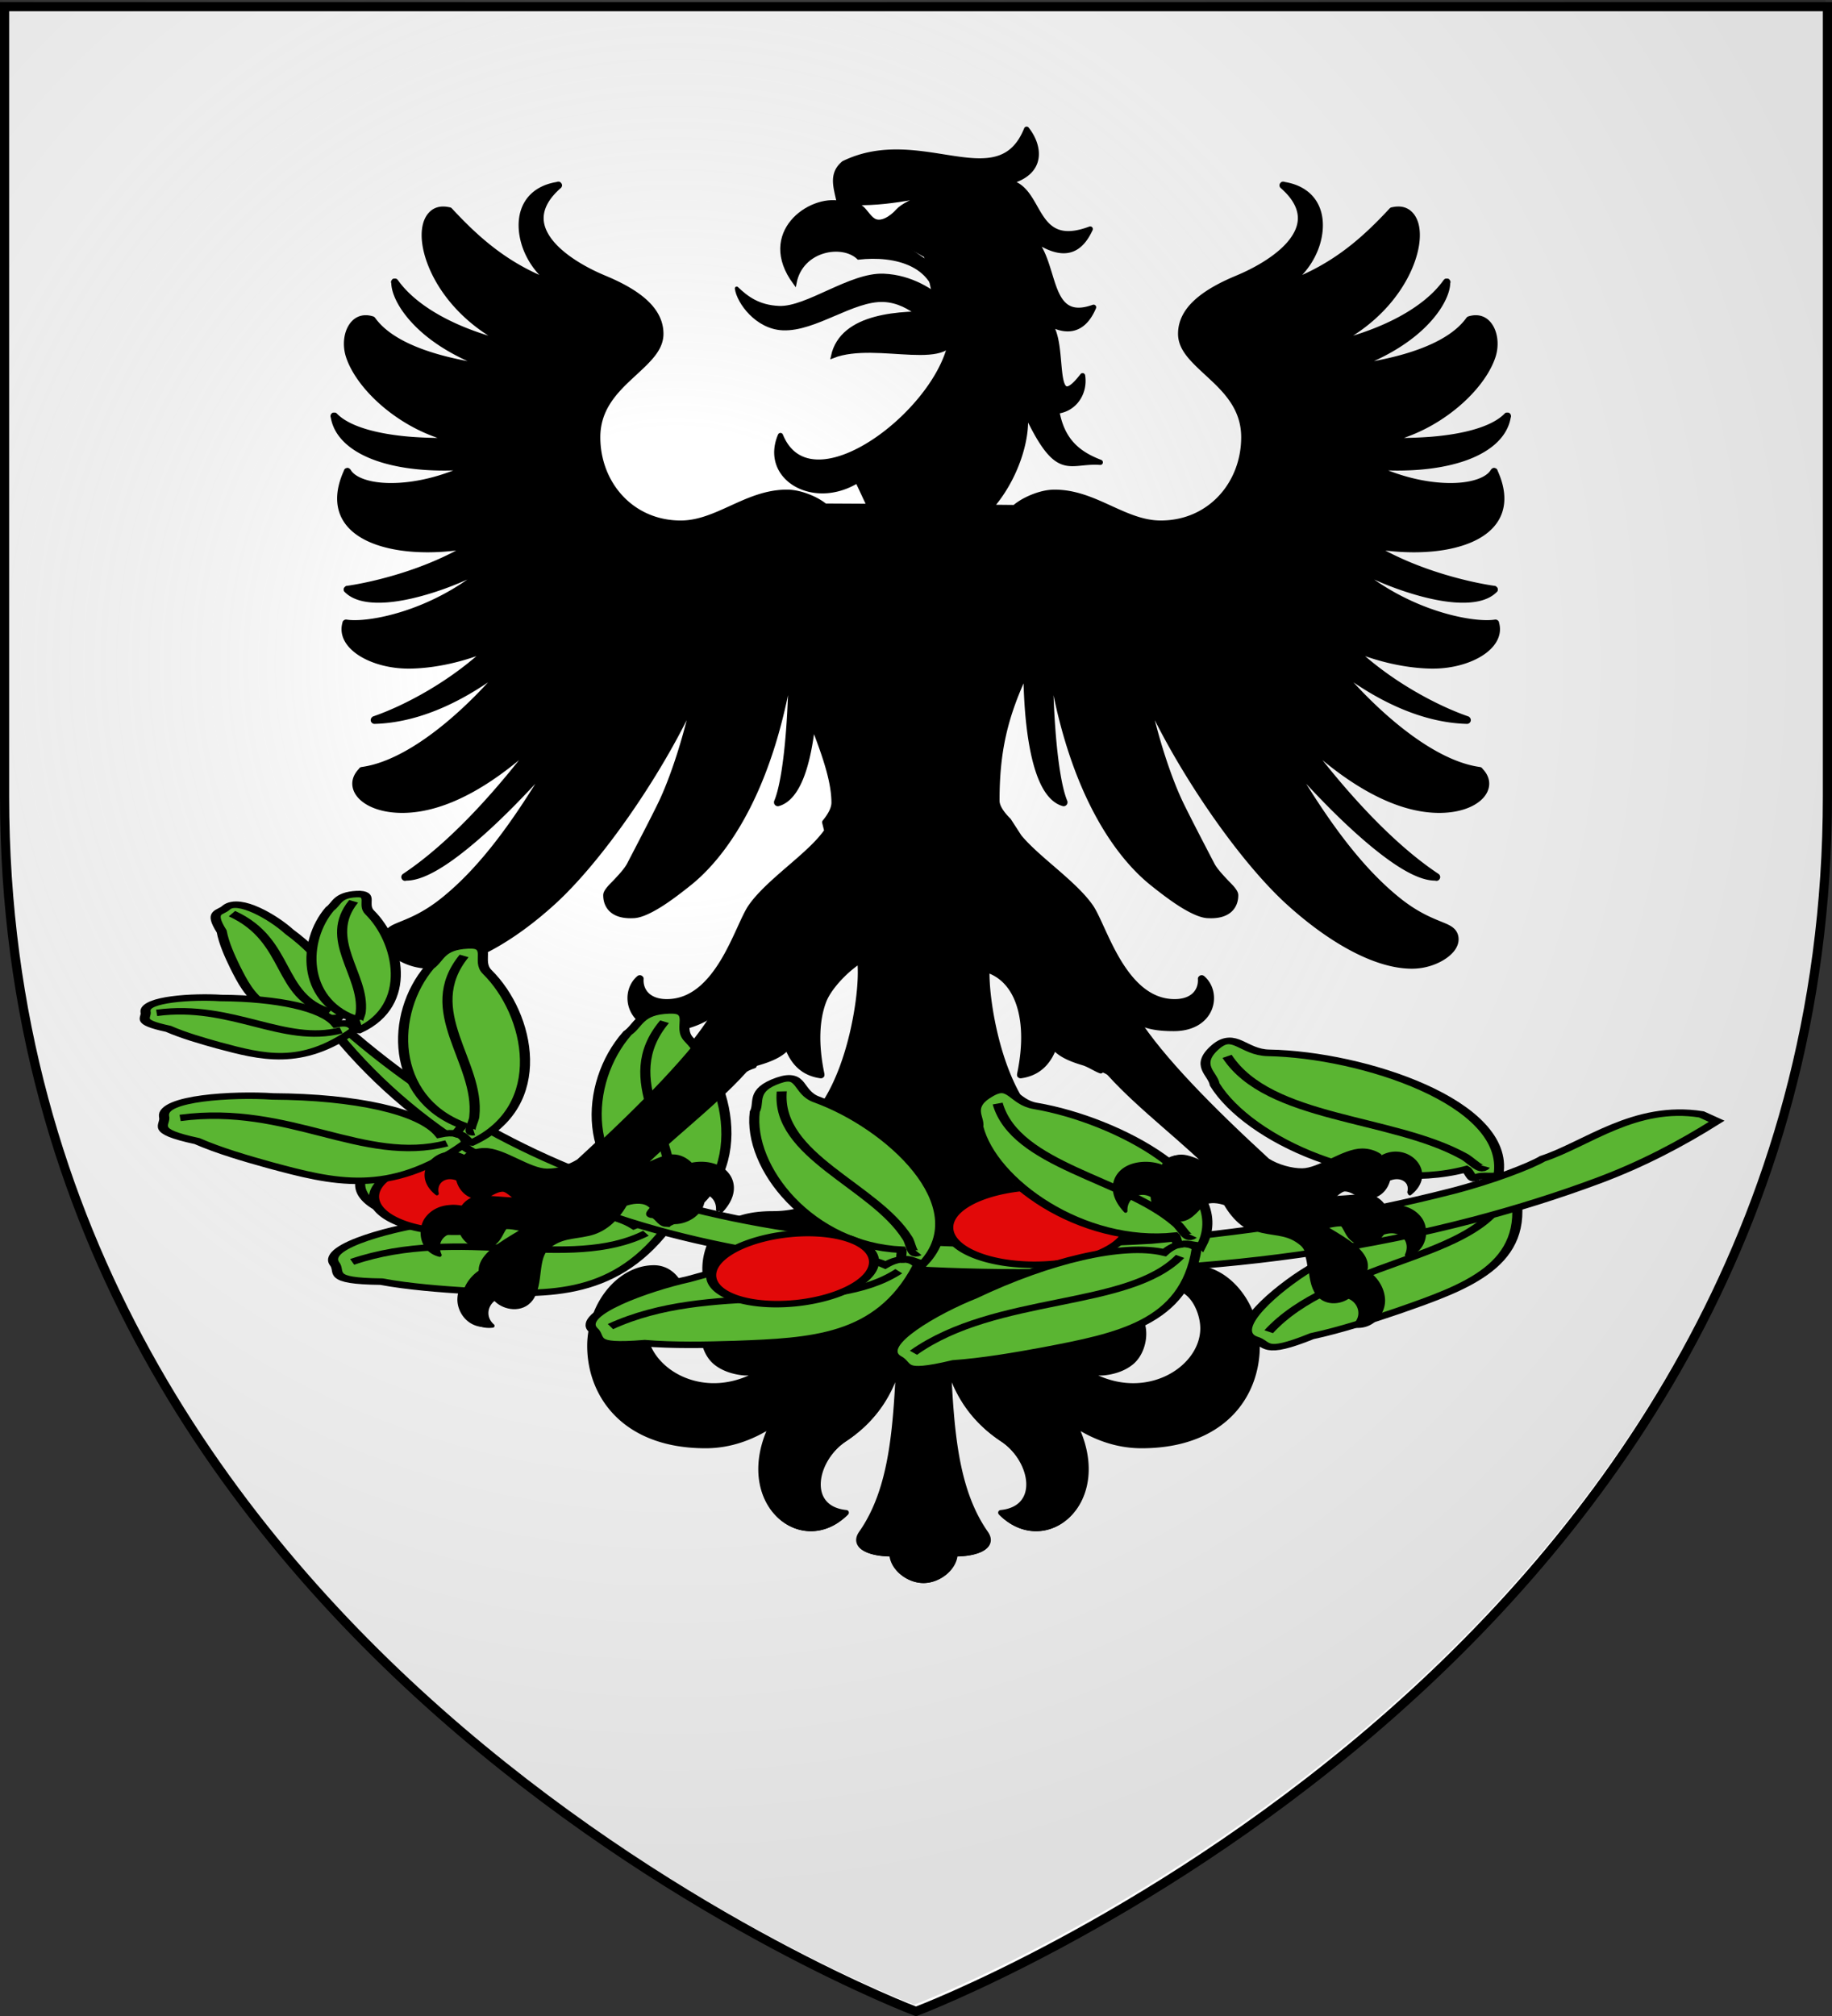 <svg xmlns="http://www.w3.org/2000/svg" xmlns:xlink="http://www.w3.org/1999/xlink" width="600" height="660" version="1.0"><rect width="100%" height="100%" fill="#333333" stroke="none"/><desc>Flag of Canton of Valais (Wallis)</desc><defs><radialGradient xlink:href="#b" id="c" cx="221.445" cy="226.331" r="300" fx="221.445" fy="226.331" gradientTransform="matrix(1.353 0 0 1.349 -78.236 -87.928)" gradientUnits="userSpaceOnUse"/><linearGradient id="b"><stop offset="0" style="stop-color:white;stop-opacity:.314"/><stop offset=".19" style="stop-color:white;stop-opacity:.251"/><stop offset=".6" style="stop-color:#6b6b6b;stop-opacity:.125"/><stop offset="1" style="stop-color:black;stop-opacity:.125"/></linearGradient></defs><g style="display:inline"><path d="M300 658.5s298.5-112.32 298.5-397.772V2.176H1.5v258.552C1.5 546.18 300 658.5 300 658.5" style="fill:#fff;fill-opacity:1;fill-rule:evenodd;stroke:none;stroke-width:1px;stroke-linecap:butt;stroke-linejoin:miter;stroke-opacity:1"/></g><g style="display:inline"><g style="opacity:1"><g style="opacity:1;display:inline"><path d="M0 0h600v660H0z" style="opacity:1;fill:none;fill-opacity:1;fill-rule:nonzero;stroke:none;stroke-width:7.56;stroke-linecap:round;stroke-linejoin:round;stroke-miterlimit:4;stroke-dasharray:none;stroke-opacity:1;display:inline"/></g></g></g><g style="display:inline"><path d="M299.393 656.32s298.5-112.32 298.5-397.772V-.004h-597v258.552c0 285.451 298.5 397.771 298.5 397.771" style="opacity:1;fill:url(#c);fill-opacity:1;fill-rule:evenodd;stroke:none;stroke-width:1px;stroke-linecap:butt;stroke-linejoin:miter;stroke-opacity:1"/><g style="fill:#000;display:inline"><g style="fill:#000"><g style="fill:#000"><path d="M89.875 8.813C86.21 17.932 76.033 8.393 66 13.28c-2.095 1.739-.504 4.02-.469 6.219 3.507 2.092 7.726 3.72 11.25 5.781L78.75 34.5l1.281-.75C81.8 43.03 62.043 59.48 57.72 48.813c-2.334 5.479 4.319 9.415 10.062 5.843l1.594 3.407-5.844-.032a8 8 0 0 0-1.656-1c-.967-.437-2.146-.812-3.312-.812-2.676 0-4.951 1.027-7.157 2.031-2.205 1.004-4.337 2-6.718 2-6.416 0-10.844-5.127-10.844-11.219 0-3.543 2.038-5.79 4.093-7.718 1.028-.965 2.06-1.865 2.844-2.782.785-.917 1.313-1.877 1.313-3 0-1.716-.866-3.13-2.219-4.312s-3.183-2.149-5.156-2.969c-2.72-1.13-5.694-2.885-7.219-4.969-.763-1.042-1.174-2.141-1.031-3.312.142-1.171.836-2.429 2.312-3.719a.2.2 0 0 0 .032-.031.15.15 0 0 0 .03-.063v-.031a.15.15 0 0 0-.03-.062.2.2 0 0 0-.032-.032.2.2 0 0 0-.031-.031h-.093c-.027.004-.037.027-.063.031-1.934.303-3.26 1.203-4 2.438-.75 1.25-.895 2.794-.594 4.375.437 2.297 1.873 4.617 4 6.093-6.064-2.245-9.93-5.755-13.469-9.562a.15.15 0 0 0-.062-.031h-.031c-.803-.187-1.472-.101-2 .25-.529.35-.904.95-1.094 1.687-.381 1.475-.08 3.577.937 5.844 1.522 3.394 4.677 7.172 9.844 9.688-6.33-1.483-11.977-4.327-14.656-8.094a.2.2 0 0 0-.032-.032.2.2 0 0 0-.03-.03H7.25a.15.15 0 0 0-.031.062.2.2 0 0 0-.032.031v.031c0 .023.032.07.032.094.003 1.239.933 3.461 3.437 5.813 1.985 1.864 4.97 3.773 9.219 5.25-2.396-.336-4.731-.778-6.844-1.376-3.804-1.076-6.924-2.66-8.531-4.906a.2.2 0 0 0-.031-.031h-.032v-.031c-.686-.226-1.282-.19-1.78.031-.5.222-.89.65-1.157 1.156-.534 1.013-.621 2.406-.219 3.657.857 2.661 3.522 5.86 7.282 8.218a21.7 21.7 0 0 0 6.687 2.782 53 53 0 0 1-5.906-.126c-4.103-.333-8.02-1.27-9.813-3.124a.2.2 0 0 0-.031-.032h-.156a.2.2 0 0 0-.031.032.15.15 0 0 0-.032.062v.063c.005.032.026.06.031.093.42 2.51 2.73 4.505 6.5 5.625 2.878.856 6.606 1.218 11.032.907-2.546 1.208-5.156 1.946-7.5 2.25-1.991.257-3.776.215-5.188-.094-1.411-.31-2.437-.872-2.875-1.625a.2.2 0 0 0-.031-.032.2.2 0 0 0-.031-.03.15.15 0 0 0-.063-.032.15.15 0 0 0-.062.031h-.032a.2.2 0 0 0-.03.032v.03c-1.264 2.738-1.108 4.938.03 6.563s3.224 2.665 5.782 3.219c3.012.652 6.693.608 10.281-.031-5.993 3.632-13.17 5.163-16 5.562h-.031a.2.2 0 0 0-.032.031.2.2 0 0 0-.03.032.2.2 0 0 0-.032.031v.094a.2.2 0 0 0 .031.031.2.2 0 0 0 .032.031C2.099 70.061 3.867 70.4 6 70.281s4.615-.717 7.094-1.562c2.3-.785 4.589-1.808 6.562-2.906-2.7 2.39-5.653 4.102-8.437 5.28C6.799 72.966 2.784 73.477 1 73.188H.938a.15.15 0 0 0-.063.032.2.2 0 0 0-.031.031v.031c-.236.782-.13 1.532.25 2.219.379.687 1.024 1.303 1.844 1.813 1.638 1.018 4.013 1.648 6.53 1.593 3.167-.069 6.772-.863 10.095-2.25-4.7 4.503-10.855 7.758-14.938 9.156a.2.2 0 0 0-.031.032.2.2 0 0 0-.032.031v.031a.2.2 0 0 0-.03.031V86a.15.15 0 0 0 .03.063.2.2 0 0 0 .032.03h.031a.2.2 0 0 0 .031.032h.062c6.284-.175 12.35-3.464 17.095-7.187-1.162 1.371-2.389 2.753-3.688 4.062-4.764 4.798-10.291 8.794-15.094 9.438a.15.15 0 0 0-.062.03v.032c-.564.551-.848 1.168-.844 1.781s.278 1.205.781 1.719c1.007 1.028 2.903 1.75 5.406 1.75 6.016 0 12.357-4.135 17.72-9.187-4.854 6.484-11.145 13.6-17.438 17.78a.2.2 0 0 0-.031.032.15.15 0 0 0-.032.063v.062a.2.2 0 0 0 .031.031v.031a.2.2 0 0 0 .032.032.15.15 0 0 0 .062.031h.031c.028.001.066-.032.094-.031 1.576.028 3.616-.965 5.969-2.656 2.395-1.722 5.101-4.144 7.844-6.907a136 136 0 0 0 5.25-5.625c-4.606 7.785-9.067 13.972-14.219 18.094-2.275 1.82-4.117 2.567-5.406 3.094-.645.263-1.134.455-1.5.75a1.54 1.54 0 0 0-.594 1.25c0 .909.721 1.757 1.781 2.406s2.475 1.094 3.969 1.094c4.893 0 10.869-3.548 16.063-8.25 4.09-3.703 8.79-9.793 12.718-16.063C42.965 90.097 45.01 86.364 46.5 83c-1.087 5.318-2.91 10.752-4.437 13.906-1.025 2.117-3.144 6.166-4.063 7.938-.359.691-1.105 1.502-1.781 2.219-.339.358-.67.671-.907.968-.236.297-.406.554-.406.813 0 .697.22 1.4.782 1.906.561.506 1.448.81 2.75.75.75 0 1.74-.386 2.968-1.094 1.228-.707 2.674-1.762 4.375-3.125 5.135-4.11 10.916-13.016 13.344-28.844-.001 2.794-.113 6.01-.344 9-.302 3.924-.827 7.482-1.562 9.22v.093a.15.15 0 0 0 .031.063.2.2 0 0 0 .031.03h.032a.2.2 0 0 0 .03.032h.063c1.268-.348 2.212-1.568 2.907-3.219s1.158-3.77 1.468-6.031c.059-.425.078-.85.125-1.281 1.472 3.812 2.813 7.443 2.813 10.406 0 .772-.462 1.637-1.219 2.563l.281 1.124c-.168.263-.37.508-.593.782-.758.925-1.797 1.9-2.938 2.906-2.281 2.01-4.953 4.131-6.406 6.219-.457.656-.94 1.744-1.532 3.031s-1.277 2.764-2.124 4.156c-1.696 2.785-3.986 5.219-7.313 5.219-1.126 0-1.993-.314-2.562-.844-.57-.53-.862-1.278-.813-2.125v-.062a.2.2 0 0 0-.031-.031.2.2 0 0 0-.032-.032.15.15 0 0 0-.062-.031h-.063a.2.2 0 0 0-.03.031h-.032c-1.124.954-1.474 2.591-.906 4 .567 1.41 2.076 2.594 4.656 2.594 2.09 0 3.895-.683 5.438-1.594l4.312 6.688c.59-.196 1.315-.402 2.063-.625 1.42-.424 2.91-.975 3.812-2.031.17.437.36.86.594 1.25.756 1.262 1.914 2.212 3.75 2.468h.062a.15.15 0 0 0 .063-.031.2.2 0 0 0 .031-.031v-.125c-.842-4.005-.646-7.223.25-9.563.687-1.793 2.902-4.104 4.719-5.25.142 1.314.075 3.174-.219 5.344-.372 2.748-1.077 5.901-2.156 8.75s-2.513 5.397-4.281 6.969c-1.77 1.572-3.874 2.168-6.344 1.156H55a.2.2 0 0 0-.031.031h-.032v.031a.2.2 0 0 0-.03.032v.093c.778 3.185 3.624 4.813 6.5 4.813 2.39 0 4.35-1.014 5.874-2.625.05-.053.107-.102.156-.156-.344 1.51-1.025 3.33-2.28 4.906-1.636 2.054-4.25 3.688-8.438 3.688-2.95 0-5.795.615-7.469 2.75-.712.907-1.266 2.333-1.375 3.875-.11 1.541.236 3.23 1.375 4.562a.15.15 0 0 0 .063.031h.093a.15.15 0 0 0 .063-.031.15.15 0 0 0 .031-.062v-.032c.076-1.28.598-2.365 1.656-3.125s2.675-1.187 5-1.187c4.023 0 7.681-1.494 10.313-4.094-.965 2.35-2.52 4.886-4.375 7.031-1.994 2.306-4.528 3.984-6.782 4.656-1.126.337-2.179.392-3.062.188s-1.591-.674-2.062-1.5a.2.2 0 0 0-.032-.031.2.2 0 0 0-.031-.031h-.063c-.76-.092-1.352.143-1.75.593s-.61 1.085-.656 1.781c-.09 1.394.446 3.033 1.532 3.97.921.794 2.241 1.256 3.562 1.405 1.039.118 1.985-.117 2.875-.375-7.634 5.02-15.687.117-15.687-5.406 0-1.257.462-2.793 1.28-3.875.82-1.082 1.952-1.717 3.376-1.281a.2.2 0 0 0 .031.031h.031a.2.2 0 0 0 .032-.031h.03a.2.2 0 0 0 .032-.031.2.2 0 0 0 .031-.031v-.125c-.017-.042-.075-.054-.093-.094-.619-1.364-1.8-2.469-3.5-2.469-2.315 0-4.429 1.263-5.938 3.156-1.51 1.894-2.437 4.441-2.437 7.031 0 3.195 1.113 6.443 3.562 8.907s6.25 4.125 11.563 4.125c3.212 0 6.106-1.07 8.718-2.781-5.046 10.178 3.861 17.326 9.657 11.53-5.493-.555-4.195-6.964-.22-9.593 3.935-2.602 6.064-6.061 7.094-9.906-.434 8.474-.861 16.417-4.906 22.187-1.212 1.73 1.107 2.688 4 2.688.058 1.829 2.116 3.469 4.125 3.469s4.068-1.64 4.125-3.47c2.894 0 5.212-.957 4-2.687-4.044-5.77-4.471-13.713-4.906-22.187 1.03 3.845 3.16 7.304 7.094 9.906 3.976 2.629 5.274 9.038-.219 9.594 5.795 5.795 14.703-1.353 9.656-11.531 2.615 1.716 5.533 2.78 8.75 2.78 5.312 0 9.114-1.66 11.563-4.124s3.531-5.712 3.531-8.906c0-2.59-.928-5.138-2.437-7.032-1.51-1.893-3.592-3.156-5.907-3.156-1.7 0-2.881 1.105-3.5 2.469-.018.04-.076.052-.094.094a.2.2 0 0 0-.03.03v.063a.2.2 0 0 0 .03.031v.032a.2.2 0 0 0 .032.031h.031a.15.15 0 0 0 .063.031.2.2 0 0 0 .03-.031c1.425-.436 2.589.199 3.407 1.281s1.281 2.618 1.281 3.875c0 5.524-8.083 10.432-15.719 5.406.896.265 1.857.495 2.907.375 1.32-.15 2.61-.611 3.531-1.406 1.086-.936 1.621-2.575 1.531-3.969-.045-.696-.227-1.33-.625-1.78-.398-.451-1.02-.686-1.781-.595h-.031a.2.2 0 0 0-.031.032.2.2 0 0 0-.032.031c-.47.826-1.18 1.296-2.062 1.5-.883.204-1.936.149-3.063-.187-2.253-.673-4.787-2.35-6.781-4.657-1.855-2.145-3.41-4.682-4.375-7.031 2.631 2.6 6.29 4.094 10.313 4.094 2.325 0 3.941.427 5 1.187 1.058.76 1.58 1.845 1.656 3.125v.063a.2.2 0 0 0 .031.031.2.2 0 0 0 .031.031h.125a.2.2 0 0 0 .031-.031h.032c1.139-1.332 1.484-3.02 1.375-4.562-.11-1.542-.663-2.968-1.375-3.875-1.675-2.135-4.52-2.75-7.469-2.75-4.188 0-6.802-1.634-8.437-3.688-1.256-1.577-1.938-3.396-2.282-4.906.05.054.107.103.156.156 1.524 1.61 3.484 2.625 5.876 2.625 2.875 0 5.721-1.628 6.5-4.812v-.094a.2.2 0 0 0-.032-.031.2.2 0 0 0-.031-.032.2.2 0 0 0-.031-.031h-.125c-2.47 1.012-4.544.416-6.313-1.156s-3.202-4.12-4.281-6.969-1.784-6.002-2.156-8.75c-.215-1.584-.302-2.986-.281-4.156 1.753.551 3.202 1.899 4.03 4.062.896 2.34 1.093 5.558.25 9.563v.125a.2.2 0 0 0 .032.031.15.15 0 0 0 .063.031h.062c1.835-.256 2.994-1.206 3.75-2.469.234-.39.424-.812.594-1.25.901 1.057 2.392 1.608 3.812 2.032.748.223 1.689.86 2.278 1.056l4.313-6.688c1.543.912 3.131 1.163 5.222 1.163 2.58 0 4.088-1.185 4.656-2.594s.217-3.046-.906-4h-.031a.2.2 0 0 0-.032-.031h-.062a.15.15 0 0 0-.063.031.2.2 0 0 0-.031.031.2.2 0 0 0-.031.032v.062c.05.847-.243 1.596-.813 2.125-.57.53-1.436.844-2.562.844-3.327 0-5.617-2.434-7.313-5.219-.847-1.392-1.533-2.869-2.125-4.156s-1.074-2.375-1.531-3.031c-1.454-2.088-4.125-4.209-6.406-6.219-1.14-1.005-2.18-1.98-2.938-2.906l-1.375-2.125C86.575 98.144 86 97.256 86 96.5c0-6.341.996-10.909 3.781-16.812.046 2.482.164 5.262.531 7.937.31 2.26.775 4.38 1.47 6.031.694 1.65 1.638 2.87 2.906 3.219h.062a.2.2 0 0 0 .031-.031h.031a.2.2 0 0 0 .032-.031.15.15 0 0 0 .031-.063v-.094c-.735-1.737-1.26-5.295-1.562-9.219-.23-2.99-.343-6.206-.344-9 2.428 15.828 8.21 24.734 13.344 28.844 1.701 1.363 3.146 2.418 4.374 3.125 1.229.708 2.219 1.094 2.97 1.094 1.3.06 2.188-.244 2.75-.75.56-.506.78-1.209.78-1.906 0-.259-.17-.516-.406-.813s-.568-.61-.906-.969c-.677-.716-1.423-1.527-1.781-2.218-.919-1.772-3.038-5.82-4.063-7.938-1.527-3.154-3.35-8.588-4.437-13.906 1.49 3.364 3.535 7.097 5.844 10.781 3.927 6.27 8.629 12.36 12.718 16.063 5.194 4.702 11.17 8.25 16.063 8.25 1.493 0 2.908-.445 3.969-1.094s1.78-1.497 1.78-2.406c0-.545-.227-.955-.593-1.25s-.855-.487-1.5-.75c-1.29-.527-3.131-1.274-5.406-3.094-5.152-4.122-9.613-10.31-14.219-18.094a136 136 0 0 0 5.25 5.625c2.743 2.763 5.449 5.185 7.844 6.906 2.353 1.692 4.392 2.685 5.969 2.657.028 0 .065.032.093.031h.031a.15.15 0 0 0 .063-.031.2.2 0 0 0 .031-.031v-.032a.2.2 0 0 0 .031-.031v-.062a.15.15 0 0 0-.03-.063.2.2 0 0 0-.032-.031c-6.293-4.181-12.584-11.297-17.437-17.781 5.362 5.052 11.703 9.187 17.718 9.187 2.504 0 4.4-.722 5.406-1.75.504-.514.777-1.106.782-1.719.004-.613-.28-1.23-.844-1.781v-.031a.15.15 0 0 0-.062-.031c-4.803-.644-10.33-4.64-15.094-9.438-1.3-1.309-2.526-2.691-3.688-4.062 4.745 3.723 10.81 7.012 17.094 7.187h.062a.2.2 0 0 0 .032-.031h.031a.2.2 0 0 0 .031-.031.15.15 0 0 0 .031-.063v-.062a.2.2 0 0 0-.03-.032v-.031a.2.2 0 0 0-.032-.031.2.2 0 0 0-.031-.031c-4.083-1.4-10.238-4.654-14.938-9.157 3.322 1.387 6.928 2.181 10.094 2.25 2.517.055 4.893-.575 6.531-1.594.82-.509 1.465-1.125 1.844-1.812s.486-1.437.25-2.219v-.031a.2.2 0 0 0-.031-.031.15.15 0 0 0-.063-.031h-.062c-1.784.288-5.8-.223-10.219-2.094-2.784-1.179-5.737-2.892-8.437-5.281A41 41 0 0 0 139 68.719c2.479.845 4.96 1.443 7.094 1.562 2.133.119 3.901-.22 4.937-1.25a.2.2 0 0 0 .031-.031.2.2 0 0 0 .032-.031v-.094a.2.2 0 0 0-.031-.031.2.2 0 0 0-.032-.031.2.2 0 0 0-.031-.032h-.031c-2.83-.399-10.007-1.93-16-5.562 3.587.639 7.269.683 10.281.031 2.557-.554 4.643-1.594 5.781-3.219 1.139-1.625 1.295-3.825.031-6.562v-.032a.2.2 0 0 0-.03-.03H151a.15.15 0 0 0-.062-.032.15.15 0 0 0-.063.031.2.2 0 0 0-.031.032.2.2 0 0 0-.031.03c-.438.754-1.464 1.317-2.875 1.626s-3.197.351-5.188.093c-2.345-.303-4.955-1.04-7.5-2.25 4.425.312 8.154-.05 11.031-.906 3.77-1.12 6.08-3.114 6.5-5.625.006-.033.027-.06.031-.093v-.063a.15.15 0 0 0-.03-.062.2.2 0 0 0-.032-.032h-.156a.2.2 0 0 0-.031.032c-1.793 1.853-5.71 2.791-9.813 3.124a53 53 0 0 1-5.906.126 21.7 21.7 0 0 0 6.687-2.782c3.76-2.357 6.425-5.557 7.281-8.218.403-1.25.315-2.644-.218-3.657-.267-.506-.658-.934-1.156-1.156-.5-.222-1.095-.257-1.782-.031v.031h-.031a.2.2 0 0 0-.031.031c-1.607 2.246-4.727 3.83-8.531 4.907-2.113.597-4.448 1.04-6.844 1.374 4.248-1.476 7.233-3.385 9.219-5.25 2.503-2.351 3.433-4.573 3.437-5.812 0-.024.032-.07.031-.094v-.031a.2.2 0 0 0-.031-.031.15.15 0 0 0-.031-.063h-.156a.2.2 0 0 0-.032.032.2.2 0 0 0-.031.03c-2.68 3.768-8.327 6.612-14.656 8.095 5.167-2.516 8.321-6.294 9.844-9.688 1.016-2.267 1.318-4.369.937-5.844-.19-.737-.565-1.336-1.094-1.687-.528-.351-1.197-.437-2-.25h-.031a.15.15 0 0 0-.062.031c-3.539 3.807-7.405 7.317-13.47 9.563 2.127-1.477 3.564-3.797 4-6.094.301-1.58.157-3.124-.593-4.375-.74-1.235-2.066-2.135-4-2.438-.026-.004-.036-.027-.062-.031h-.094a.2.2 0 0 0-.031.031.2.2 0 0 0-.032.032.15.15 0 0 0-.031.062v.031a.15.15 0 0 0 .031.063.2.2 0 0 0 .031.031c1.477 1.29 2.17 2.548 2.313 3.719.142 1.17-.269 2.27-1.031 3.312-1.525 2.084-4.5 3.839-7.219 4.969-1.973.82-3.803 1.786-5.156 2.969-1.354 1.183-2.219 2.596-2.219 4.312 0 1.123.528 2.083 1.313 3s1.816 1.817 2.843 2.782c2.056 1.928 4.094 4.175 4.094 7.718 0 6.092-4.428 11.219-10.844 11.219-2.381 0-4.513-.996-6.719-2-2.205-1.004-4.48-2.031-7.156-2.031-1.166 0-2.346.375-3.312.812-.898.407-1.559.875-1.906 1.188l-3.282-.032a4 4 0 0 0 .625-.593c2.994-3.712 4.574-8.94 3.938-12.282 4.35 9.52 5.651 6.684 9.906 7-2.995-1.141-5.003-2.875-5.687-6.687 2.31-.235 3.718-2.371 3.374-4.625-4.557 5.905-1.93-4.98-4.656-7.031 2.312 1.413 4.675 1.442 6.094-1.907-6.472 2.325-4.632-6.258-8.344-9.312 3.785 2.754 6.281 2.626 7.906-.906-7.707 2.9-6.205-5.412-10.75-6.125 4.86-1.222 4.088-4.85 2.438-6.906" style="fill:#000;fill-opacity:1;fill-rule:nonzero;stroke:#000;stroke-width:.683;stroke-linecap:round;stroke-linejoin:round;stroke-miterlimit:4;stroke-dasharray:none;stroke-dashoffset:0;stroke-opacity:1" transform="translate(110.907 20.213)scale(2.507)"/><path d="M51.013 124.828c-3.303 5.207-9.955 11.947-17.406 18.782-1.301.84-3.202 1.36-4.625 1.343-1.138-.012-2.518-.66-3.906-1.312-1.389-.653-2.785-1.313-4.032-1.313-.834 0-1.637.24-2.25.657l-1.093 2.718c.257 1.535 1.406 2.5 2.78 2.5.512 0 .973-.282 1.438-.53.466-.25.933-.47 1.438-.47.309 0 .623.202.969.47.346.266.693.594 1.156.718.233.062.503.104.781.125-.102.021-.213.046-.312.062-1.13.184-3.38-.187-5.407-.187-.904 0-1.645.46-2.125 1.094l-.25 3.187c.112.242.236.476.407.688a2.9 2.9 0 0 0 2.28 1.093c.578 0 1.011-.184 1.345-.437.333-.253.567-.586.75-.906.182-.321.325-.627.468-.844.144-.218.262-.313.438-.313.57 0 1.03.1 1.531.188.34.06.687.096 1.094.094-.38.226-.75.463-1.125.687-1.102.656-2.166 1.303-3 1.969s-1.453 1.366-1.656 2.125c-.074.273-.08.539-.063.812l1.969 3.438c.505.49 1.288.842 2.094.875s1.634-.247 2.187-1c.686-.934.813-2.277.969-3.531s.363-2.403 1.156-3.063c.849-.706 1.63-1.022 2.469-1.219.84-.196 1.74-.267 2.781-.5 1.781-.397 3.366-1.589 4.625-3.78.867-.328 2.15-.515 3 0 .444.267.889.812 1.406 1.312.518.499 1.145.968 1.938.968.787 0 1.66-.295 2.344-.812s1.156-1.275 1.156-2.219c0-.146-.022-.291-.031-.437l-1.5-3.72c-.593-.602-1.35-1-2.22-1-.76 0-1.854.435-2.968.97-.72.345-1.312.718-1.937 1.093 3.798-4.033 9.912-8.531 14-13.062.206-.229.66-.43 1.25-.625z" style="fill:#000;fill-opacity:1;fill-rule:nonzero;stroke:#000;stroke-width:.683;stroke-linecap:round;stroke-linejoin:round;stroke-miterlimit:4;stroke-dasharray:none;stroke-dashoffset:0;stroke-opacity:1" transform="translate(105.352 20.213)scale(2.507)"/></g><path d="M16.185 142.369c-2.566.104-4.529 3.027-1.719 5.25-.403-1.727 1.498-2.948 3.532-1.438.83-.348 1.403-1.944.812-2.843-.833-.722-1.77-1.004-2.625-.969m124.156 0c-.855-.035-1.79.247-2.625.969-.59.9-.017 2.495.813 2.843 2.033-1.51 3.934-.29 3.531 1.438 2.81-2.223.847-5.146-1.719-5.25m-91.656 1.344a5.8 5.8 0 0 0-2.25.625c-1.34 1.27-.785 3.666 1 4.312 1.578-2.027 4.422-1.029 4.313 1.25 2.022-2.137 1.651-4.159.343-5.25-.86-.717-2.115-1.031-3.406-.937m58.375 0c-1.015.058-1.968.363-2.656.937-1.308 1.091-1.647 3.113.375 5.25-.109-2.279 2.735-3.277 4.312-1.25 1.785-.646 2.34-3.041 1-4.312-.931-.487-2.016-.684-3.03-.625m-90.375 5.625c-.202-.005-.402.016-.594.031-1.276.1-2.304.66-2.968 1.562-1.01 1.371-.755 4.157 1.718 4.75-.898-1.937.892-3.967 3.657-2.687.892-.615 1.041-2.398.125-3.313-.68-.21-1.33-.33-1.938-.343m122.938.031a7.2 7.2 0 0 0-1.719.312c-.916.915-.767 2.698.125 3.313 2.765-1.28 4.524.75 3.625 2.687 2.473-.593 2.76-3.379 1.75-4.75-.797-1.082-2.143-1.66-3.781-1.562m-118.219 7.906c-1.988.684-3.324 2.399-3.438 4.188-.107 1.7 1.308 3.81 3.813 3.5-1.73-1.488-.494-4.218 2.062-3.969.76-1.74-.593-3.817-2.437-3.719m113.719 0c-1.844-.098-3.197 1.98-2.438 3.719 2.557-.249 3.792 2.48 2.063 3.969 2.504.31 3.92-1.8 3.812-3.5-.113-1.789-1.45-3.504-3.437-4.188" style="fill:#000;fill-opacity:1;fill-rule:nonzero;stroke:#000;stroke-width:.488;stroke-linecap:round;stroke-linejoin:round;stroke-miterlimit:4;stroke-dasharray:none;stroke-dashoffset:0;stroke-opacity:1" transform="translate(105.381 20.213)scale(2.507)"/></g><g style="fill:#000"><path d="M84.492 132.884v19.5M72.932 179.625a107 107 0 0 0-3.69 3.54c-13.061 13.061-1.741 24.492 5.156 17.594-5.492-.556-4.194-6.965-.219-9.594 3.935-2.601 6.064-6.061 7.094-9.906-.435 8.475-.862 16.418-4.906 22.188-1.212 1.729 1.106 2.687 4 2.687.057 1.83 2.116 3.469 4.125 3.469s4.067-1.64 4.125-3.469c2.893 0 5.212-.958 4-2.687-4.045-5.77-4.472-13.713-4.906-22.188 1.03 3.845 3.159 7.305 7.093 9.906 3.976 2.63 5.274 9.038-.218 9.594 6.897 6.898 18.217-4.533 5.156-17.594a105 105 0 0 0-3.886-3.716" style="fill:#000;fill-opacity:1;fill-rule:nonzero;stroke:#000;stroke-width:.488;stroke-linecap:round;stroke-linejoin:round;stroke-miterlimit:4;stroke-dasharray:none;stroke-dashoffset:0;stroke-opacity:1" transform="translate(90.623 -7.817)scale(2.507)"/><path d="M75.684 160.875c-.343 3.06-2.527 7.326-5.405 10.655-4.022 4.652-10.187 6.78-12.152 3.335-2.883-.346-2.827 4.317-.752 6.107 1.78 1.534 5.11 1.797 7.05.915-7.887 5.778-16.56.639-16.56-5.183 0-2.586 1.884-6.205 4.856-5.295-.582-1.38-1.777-2.458-3.465-2.458-4.52 0-8.21 4.91-8.21 10.017 0 6.32 4.391 12.893 14.953 12.893 13.503 0 21.795-18.49 24.478-28.59M93.3 160.875c.343 3.06 2.526 7.326 5.404 10.655 4.023 4.652 10.188 6.78 12.152 3.335 2.884-.346 2.828 4.317.753 6.107-1.78 1.534-5.11 1.797-7.05.915 7.886 5.778 16.56.639 16.56-5.183 0-2.586-1.885-6.205-4.856-5.295.581-1.38 1.777-2.458 3.465-2.458 4.52 0 8.21 4.91 8.21 10.017 0 6.32-4.392 12.893-14.953 12.893-13.503 0-21.795-18.49-24.479-28.59" style="fill:#000;fill-opacity:1;fill-rule:nonzero;stroke:#000;stroke-width:.488;stroke-linecap:round;stroke-linejoin:round;stroke-miterlimit:4;stroke-dasharray:none;stroke-dashoffset:0;stroke-opacity:1" transform="translate(90.623 -7.817)scale(2.507)"/><path d="M75.736 152.731c-.696 3.496-3.17 9.147-10.949 9.147-2.927 0-5.718.623-7.35 2.703-1.376 1.754-2.225 5.628-.007 8.221.157-2.63 2.11-4.458 6.8-4.458 7.144 0 13.086-4.672 14.157-12.04M93.239 152.683c.682 3.493 3.143 9.195 10.957 9.195 2.928 0 5.719.623 7.35 2.703 1.377 1.754 2.225 5.628.007 8.221-.156-2.63-2.11-4.458-6.8-4.458-7.143 0-13.085-4.672-14.156-12.04" style="fill:#000;fill-opacity:1;fill-rule:nonzero;stroke:#000;stroke-width:.488;stroke-linecap:round;stroke-linejoin:round;stroke-miterlimit:4;stroke-dasharray:none;stroke-dashoffset:0;stroke-opacity:1" transform="translate(90.623 -7.817)scale(2.507)"/></g></g><path d="M319.532 501.786v-46.384" style="fill:#000;fill-opacity:1;fill-rule:nonzero;stroke:#000;stroke-width:1.222;stroke-linecap:round;stroke-linejoin:round;stroke-miterlimit:4;stroke-dasharray:none;stroke-dashoffset:0;stroke-opacity:1;display:inline" transform="translate(-18)"/><path d="M389.113 333.117c8.28 13.051 24.954 29.946 43.632 47.079 3.262 2.106 8.027 3.408 11.594 3.368 2.852-.031 6.31-1.653 9.791-3.29s6.981-3.29 10.105-3.29c2.091 0 4.104.6 5.64 1.645l2.742 6.815c-.644 3.847-3.525 6.267-6.972 6.267-1.281 0-2.437-.707-3.603-1.332-1.166-.624-2.338-1.175-3.603-1.175-.775 0-1.561.507-2.429 1.175-.867.669-1.739 1.491-2.898 1.802-.585.157-1.26.26-1.958.313.257.054.535.117.783.157 2.832.461 8.474-.47 13.552-.47 2.267 0 4.125 1.154 5.326 2.742l.627 7.99c-.28.605-.591 1.193-1.018 1.723-1.273 1.579-3.247 2.742-5.719 2.742-1.446 0-2.533-.463-3.368-1.097s-1.423-1.468-1.88-2.272-.814-1.569-1.175-2.115c-.36-.545-.656-.783-1.097-.783-1.428 0-2.584.251-3.838.47-.851.149-1.72.242-2.742.235.951.569 1.879 1.163 2.82 1.723 2.763 1.645 5.43 3.267 7.52 4.935 2.09 1.67 3.642 3.426 4.152 5.327.183.684.198 1.35.157 2.037l-4.935 8.617c-1.265 1.23-3.23 2.11-5.249 2.193-2.018.082-4.096-.62-5.483-2.507-1.72-2.341-2.037-5.707-2.428-8.852-.392-3.144-.91-6.022-2.899-7.676-2.127-1.77-4.083-2.563-6.188-3.055s-4.364-.671-6.972-1.254c-4.464-.996-8.437-3.983-11.593-9.478-2.173-.82-5.387-1.29-7.52 0-1.112.673-2.227 2.039-3.525 3.29s-2.87 2.428-4.857 2.428c-1.974 0-4.16-.74-5.875-2.036s-2.898-3.197-2.898-5.562c0-.367.054-.73.078-1.097l3.76-9.321c1.487-1.51 3.38-2.507 5.562-2.507 1.908 0 4.649 1.09 7.441 2.428 1.805.866 3.29 1.802 4.857 2.742-9.521-10.111-24.848-21.386-35.093-32.743-.517-.573-1.656-1.077-3.134-1.567z" style="fill:#000;fill-opacity:1;fill-rule:nonzero;stroke:#000;stroke-width:1.711;stroke-linecap:round;stroke-linejoin:round;stroke-miterlimit:4;stroke-dasharray:none;stroke-dashoffset:0;stroke-opacity:1;display:inline" transform="translate(-18)"/><g style="display:inline"><path d="M-1.711 188.69a.25.25 0 0 0-.156.093.3.3 0 0 0-.032.062.25.25 0 0 0-.03.125.3.3 0 0 0 .03.094.3.3 0 0 0 .063.063c3.071 3.043 6.52 4.892 10.75 6.125l.75-.75c-4.192-1.222-8.171-2.761-11.156-5.72l-.032-.03a.3.3 0 0 0-.062-.032.25.25 0 0 0-.125-.03m-8.688 12.593a.25.25 0 0 0-.156.094.3.3 0 0 0-.031.062.3.3 0 0 0-.031.094.25.25 0 0 0 .062.187c2.963 3.149 8.197 4.875 14.594 4.532l.906-.844c-6.299.338-12.327-1.058-15.125-4.031l-.031-.032a.3.3 0 0 0-.063-.03.25.25 0 0 0-.125-.032m12.47 15.219c-2.14 1.65-5.22 2.791-8 3.218-2.782.428-5.373.378-6.72.094a.3.3 0 0 0-.093 0 .25.25 0 0 0-.157.063.25.25 0 0 0-.062.187.25.25 0 0 0 .219.219c1.455.306 4.165.56 7 .125s6.068-1.487 8-3zm5.78 8.812-1.03.094c-3.616 4.461-8.28 8.075-14.626 9.437l-.031.032a.3.3 0 0 0-.063.03l-.03.032a.25.25 0 0 0-.063.156.25.25 0 0 0 .062.188.3.3 0 0 0 .063.031.3.3 0 0 0 .093.031.3.3 0 0 0 .094 0c6.568-1.265 11.891-5.032 15.563-9.562zm4.782 6.625c-3.883 7.527-9.645 12.672-15.625 17.719l-.032.031a.25.25 0 0 0-.062.188.3.3 0 0 0 .031.093.3.3 0 0 0 .031.063.25.25 0 0 0 .157.062.25.25 0 0 0 .125 0 .3.3 0 0 0 .062-.062c5.98-5.047 12.22-9.995 16.156-17.625zm20.25 3.031c-.305 8.97-2.71 16.734-7 23.594v.031a.25.25 0 0 0-.032.125.3.3 0 0 0 .032.094c.025.056.07.1.125.125a.25.25 0 0 0 .125 0 .3.3 0 0 0 .093-.031.3.3 0 0 0 .063-.031.3.3 0 0 0 .031-.063c4.332-6.925 7.13-14.756 7.438-23.812zm-11.594.563c-2.6 12.113-8.933 20.423-17.813 30.25a.25.25 0 0 0-.062.187.3.3 0 0 0 .031.094.3.3 0 0 0 .031.063.25.25 0 0 0 .094.062.3.3 0 0 0 .094 0 .25.25 0 0 0 .156-.062l.031-.032c7.085-7.149 16.023-17.414 18.47-30.437z" style="fill:#000;fill-opacity:1;fill-rule:nonzero;stroke:none;stroke-width:.5;stroke-linecap:round;stroke-linejoin:round;stroke-miterlimit:4;stroke-dasharray:none;stroke-dashoffset:0;stroke-opacity:1" transform="translate(160.985 -383.486)scale(2.507)"/><path d="M4.93 212.568c-5.003 2.982-2.135 8.758 2.074 5.843" style="fill:none;fill-opacity:1;fill-rule:nonzero;stroke:#000;stroke-width:.488;stroke-linecap:round;stroke-linejoin:round;stroke-miterlimit:4;stroke-dasharray:none;stroke-dashoffset:0;stroke-opacity:1" transform="translate(160.985 -383.486)scale(2.507)"/><path d="M5.648 219.035c-4.197 4.398.393 9.037 3.806 4.947" style="fill:none;fill-opacity:1;fill-rule:nonzero;stroke:#000;stroke-width:.488;stroke-linecap:round;stroke-linejoin:round;stroke-miterlimit:4;stroke-dasharray:none;stroke-dashoffset:0;stroke-opacity:1" transform="translate(160.985 -383.486)scale(2.507)"/><path d="M9.121 223.507c-3.588 4.908 1.568 8.909 4.418 4.41" style="fill:none;fill-opacity:1;fill-rule:nonzero;stroke:#000;stroke-width:.488;stroke-linecap:round;stroke-linejoin:round;stroke-miterlimit:4;stroke-dasharray:none;stroke-dashoffset:0;stroke-opacity:1" transform="translate(160.985 -383.486)scale(2.507)"/><path d="M13.493 227.075c-4.475 5.518 1.954 10.018 5.508 4.958M7.12 204.899c-6.609 1.19-6.064 8.739-.908 7.239M7.12 204.899c-3.655-.092-1.66-5.64 1.88-5.079" style="fill:none;fill-opacity:1;fill-rule:nonzero;stroke:#000;stroke-width:.488;stroke-linecap:round;stroke-linejoin:round;stroke-miterlimit:4;stroke-dasharray:none;stroke-dashoffset:0;stroke-opacity:1" transform="translate(160.985 -383.486)scale(2.507)"/><path d="M12.025 194.866c-2.851-1.823-5.856 3.21-3.026 4.954M19.902 229.638c-4.474 5.52 1.954 10.018 5.509 4.958" style="fill:none;fill-opacity:1;fill-rule:nonzero;stroke:#000;stroke-width:.488;stroke-linecap:round;stroke-linejoin:round;stroke-miterlimit:4;stroke-dasharray:none;stroke-dashoffset:0;stroke-opacity:1" transform="translate(160.985 -383.486)scale(2.507)"/><path d="M26.94 230.084c-4.191 5.519 1.83 10.018 5.159 4.958" style="fill:none;fill-opacity:1;fill-rule:nonzero;stroke:#000;stroke-width:.488;stroke-linecap:round;stroke-linejoin:round;stroke-miterlimit:4;stroke-dasharray:none;stroke-dashoffset:0;stroke-opacity:1" transform="translate(160.985 -383.486)scale(2.507)"/><path d="M33.221 229.75c-3.581 4.852.962 8.822 4.57 5.462" style="fill:none;fill-opacity:1;fill-rule:nonzero;stroke:#000;stroke-width:.488;stroke-linecap:round;stroke-linejoin:round;stroke-miterlimit:4;stroke-dasharray:none;stroke-dashoffset:0;stroke-opacity:1" transform="translate(160.985 -383.486)scale(2.507)"/><path d="M38.126 229.75c-3.434 4.652.6 8.492 4.119 5.841" style="fill:none;fill-opacity:1;fill-rule:nonzero;stroke:#000;stroke-width:.488;stroke-linecap:round;stroke-linejoin:round;stroke-miterlimit:4;stroke-dasharray:none;stroke-dashoffset:0;stroke-opacity:1" transform="translate(160.985 -383.486)scale(2.507)"/><path d="M-1.711 188.69a.25.25 0 0 0-.156.093.3.3 0 0 0-.032.062.25.25 0 0 0-.03.125.3.3 0 0 0 .03.094.3.3 0 0 0 .063.063c3.071 3.043 6.52 4.892 10.75 6.125l.75-.75c-4.192-1.222-8.171-2.761-11.156-5.72l-.032-.03a.3.3 0 0 0-.062-.032.25.25 0 0 0-.125-.03m-8.688 12.593a.25.25 0 0 0-.156.094.3.3 0 0 0-.031.062.3.3 0 0 0-.031.094.25.25 0 0 0 .062.187c2.963 3.149 8.197 4.875 14.594 4.532l.906-.844c-6.299.338-12.327-1.058-15.125-4.031l-.031-.032a.3.3 0 0 0-.063-.03.25.25 0 0 0-.125-.032m12.47 15.219c-2.14 1.65-5.22 2.791-8 3.218-2.782.428-5.373.378-6.72.094a.3.3 0 0 0-.093 0 .25.25 0 0 0-.157.063.25.25 0 0 0-.062.187.25.25 0 0 0 .219.219c1.455.306 4.165.56 7 .125s6.068-1.487 8-3zm5.78 8.812-1.03.094c-3.616 4.461-8.28 8.075-14.626 9.437l-.031.032a.3.3 0 0 0-.063.03l-.03.032a.25.25 0 0 0-.063.156.25.25 0 0 0 .062.188.3.3 0 0 0 .063.031.3.3 0 0 0 .093.031.3.3 0 0 0 .094 0c6.568-1.265 11.891-5.032 15.563-9.562zm4.782 6.625c-3.883 7.527-9.645 12.672-15.625 17.719l-.032.031a.25.25 0 0 0-.062.188.3.3 0 0 0 .031.093.3.3 0 0 0 .031.063.25.25 0 0 0 .157.062.25.25 0 0 0 .125 0 .3.3 0 0 0 .062-.062c5.98-5.047 12.22-9.995 16.156-17.625zm20.25 3.031c-.305 8.97-2.71 16.734-7 23.594v.031a.25.25 0 0 0-.032.125.3.3 0 0 0 .032.094c.025.056.07.1.125.125a.25.25 0 0 0 .125 0 .3.3 0 0 0 .093-.031.3.3 0 0 0 .063-.031.3.3 0 0 0 .031-.063c4.332-6.925 7.13-14.756 7.438-23.812zm-11.594.563c-2.6 12.113-8.933 20.423-17.813 30.25a.25.25 0 0 0-.062.187.3.3 0 0 0 .031.094.3.3 0 0 0 .031.063.25.25 0 0 0 .094.062.3.3 0 0 0 .094 0 .25.25 0 0 0 .156-.062l.031-.032c7.085-7.149 16.023-17.414 18.47-30.437z" style="fill:#000;fill-opacity:1;fill-rule:nonzero;stroke:none;stroke-width:.5;stroke-linecap:round;stroke-linejoin:round;stroke-miterlimit:4;stroke-dasharray:none;stroke-dashoffset:0;stroke-opacity:1" transform="matrix(-2.507 0 0 2.507 442.118 -383.486)"/><path d="M4.93 212.568c-5.003 2.982-2.135 8.758 2.074 5.843" style="fill:none;fill-opacity:1;fill-rule:nonzero;stroke:#000;stroke-width:.488;stroke-linecap:round;stroke-linejoin:round;stroke-miterlimit:4;stroke-dasharray:none;stroke-dashoffset:0;stroke-opacity:1" transform="matrix(-2.507 0 0 2.507 442.118 -383.486)"/><path d="M5.648 219.035c-4.197 4.398.393 9.037 3.806 4.947" style="fill:none;fill-opacity:1;fill-rule:nonzero;stroke:#000;stroke-width:.488;stroke-linecap:round;stroke-linejoin:round;stroke-miterlimit:4;stroke-dasharray:none;stroke-dashoffset:0;stroke-opacity:1" transform="matrix(-2.507 0 0 2.507 442.118 -383.486)"/><path d="M9.121 223.507c-3.588 4.908 1.568 8.909 4.418 4.41" style="fill:none;fill-opacity:1;fill-rule:nonzero;stroke:#000;stroke-width:.488;stroke-linecap:round;stroke-linejoin:round;stroke-miterlimit:4;stroke-dasharray:none;stroke-dashoffset:0;stroke-opacity:1" transform="matrix(-2.507 0 0 2.507 442.118 -383.486)"/><path d="M13.493 227.075c-4.475 5.518 1.954 10.018 5.508 4.958M7.12 204.899c-6.609 1.19-6.064 8.739-.908 7.239M7.12 204.899c-3.655-.092-1.66-5.64 1.88-5.079" style="fill:none;fill-opacity:1;fill-rule:nonzero;stroke:#000;stroke-width:.488;stroke-linecap:round;stroke-linejoin:round;stroke-miterlimit:4;stroke-dasharray:none;stroke-dashoffset:0;stroke-opacity:1" transform="matrix(-2.507 0 0 2.507 442.118 -383.486)"/><path d="M12.025 194.866c-2.851-1.823-5.856 3.21-3.026 4.954M19.902 229.638c-4.474 5.52 1.954 10.018 5.509 4.958" style="fill:none;fill-opacity:1;fill-rule:nonzero;stroke:#000;stroke-width:.488;stroke-linecap:round;stroke-linejoin:round;stroke-miterlimit:4;stroke-dasharray:none;stroke-dashoffset:0;stroke-opacity:1" transform="matrix(-2.507 0 0 2.507 442.118 -383.486)"/><path d="M26.94 230.084c-4.191 5.519 1.83 10.018 5.159 4.958" style="fill:none;fill-opacity:1;fill-rule:nonzero;stroke:#000;stroke-width:.488;stroke-linecap:round;stroke-linejoin:round;stroke-miterlimit:4;stroke-dasharray:none;stroke-dashoffset:0;stroke-opacity:1" transform="matrix(-2.507 0 0 2.507 442.118 -383.486)"/><path d="M33.221 229.75c-3.581 4.852.962 8.822 4.57 5.462" style="fill:none;fill-opacity:1;fill-rule:nonzero;stroke:#000;stroke-width:.488;stroke-linecap:round;stroke-linejoin:round;stroke-miterlimit:4;stroke-dasharray:none;stroke-dashoffset:0;stroke-opacity:1" transform="matrix(-2.507 0 0 2.507 442.118 -383.486)"/><path d="M38.126 229.75c-3.434 4.652.6 8.492 4.119 5.841" style="fill:none;fill-opacity:1;fill-rule:nonzero;stroke:#000;stroke-width:.488;stroke-linecap:round;stroke-linejoin:round;stroke-miterlimit:4;stroke-dasharray:none;stroke-dashoffset:0;stroke-opacity:1" transform="matrix(-2.507 0 0 2.507 442.118 -383.486)"/></g><g style="fill:#000;display:inline"><path d="M447.835 44.17c1.318 1.258 2.886 2.47 5.665 2.59 3.75.161 9.567-4.507 14.028-4.315 3.704.16 6.534 2.046 8.38 3.687l-.786 4.59c-1.112-1.42-3.83-4.826-7.593-4.988-4.134-.178-9.184 3.98-13.519 3.793-3.478-.15-5.922-3.53-6.175-5.357" style="fill:#000;fill-opacity:1;fill-rule:nonzero;stroke:#000;stroke-width:.5;stroke-linecap:round;stroke-linejoin:round;stroke-miterlimit:4;stroke-dasharray:none;stroke-dashoffset:0;stroke-opacity:1" transform="matrix(2.445 0 0 2.445 -853.68 -13.563)"/><path d="M461.725 32.697c-4.136-.884-11.012 4.065-6.114 10.71.883-4.517 6.368-5.432 8.543-3.345 4.735-.538 11.016.691 10.743 7.455-4.969-.162-12.978.083-14.19 5.741 5.986-2.346 16.598 2.34 16.381-3.618-.466 1.083-.729.8-.968.502.505-2.118 3.05-5.083 1.087-6.599-5.34-4.124-8.246-5.687-15.482-10.846z" style="fill:#000;fill-opacity:1;fill-rule:evenodd;stroke:#000;stroke-width:.5;stroke-linecap:butt;stroke-linejoin:miter;stroke-miterlimit:4;stroke-dasharray:none;stroke-opacity:1" transform="matrix(2.445 0 0 2.445 -853.68 -13.563)"/></g><path d="M293.374 66.266c12.932 1.314 25.295-1.829 37.596-4.23-5.378.61-15.74 3.338-19.047 7.007-2.016 2.237-5.33 4.424-7.693 3.065-1.753-1.008-3-3.7-4.563-4.51s-3.441.26-6.293-1.332z" style="fill:#fff;fill-opacity:1;fill-rule:evenodd;stroke:#000;stroke-width:1.222;stroke-linecap:butt;stroke-linejoin:miter;stroke-miterlimit:4;stroke-dasharray:none;stroke-opacity:1;display:inline" transform="translate(-18)"/><g style="fill:#fff;stroke:#000;stroke-width:2.127;stroke-miterlimit:4;stroke-dasharray:none;stroke-opacity:1"><g style="stroke:#000;stroke-width:2.127;stroke-miterlimit:4;stroke-dasharray:none;stroke-opacity:1"><g style="fill:#fff;stroke:#000;stroke-width:2.418;stroke-miterlimit:4;stroke-dasharray:none;stroke-opacity:1;display:inline"><path d="M1697.872 409.787a17.872 26.809 0 1 1-35.744 0 17.872 26.809 0 1 1 35.744 0" style="fill:#5ab532;fill-opacity:1;fill-rule:evenodd;stroke:#000;stroke-width:2.979;stroke-linecap:round;stroke-linejoin:round;stroke-miterlimit:4;stroke-dasharray:none;stroke-dashoffset:0;stroke-opacity:1" transform="matrix(-.128 .713 1.101 .013 -88.566 -815.979)"/><path d="M-840.927 977.803c-19.343 19.903-33.857 12.585-50.193 4.244-6.219-3.252-13.073-6.996-18.69-11.333-12.479-5.302-7.868-7.038-8.572-10.787-.776-7.465 17.724-7.524 27.941-5.548 21.233 2.056 38.143 9.363 43.042 19.17 7.252-1.777 6.991 4.995 6.472 4.254zM-846.367 978.062z" style="fill:#5ab532;fill-opacity:1;fill-rule:evenodd;stroke:#000;stroke-width:2.418;stroke-linecap:butt;stroke-linejoin:miter;stroke-miterlimit:4;stroke-dasharray:none;stroke-opacity:1" transform="matrix(.858 -.734 1.063 .483 178.417 -699.218)"/><path d="M-845.59 977.284c-21.375 6.87-40.578-19.73-68.648-16.32" style="fill:#5ab532;fill-opacity:1;fill-rule:evenodd;stroke:#000;stroke-width:2.418;stroke-linecap:butt;stroke-linejoin:miter;stroke-miterlimit:4;stroke-dasharray:none;stroke-opacity:1" transform="matrix(.858 -.734 1.063 .483 178.417 -699.218)"/><g style="fill:#5ab532;fill-opacity:1;stroke:#000;stroke-width:2.979;stroke-miterlimit:4;stroke-dasharray:none;stroke-opacity:1"><path d="M1419.249 158.843c29.436-17.396 24.878-36.896 19.622-58.874-2.092-8.389-4.59-17.682-8.157-25.663-2.733-16.48-6.147-11.461-10.433-13.39-8.715-3.092-14.144 19.044-14.737 31.851-3.69 26.021.162 48.387 10.486 57.094-4.228 8.17 3.956 9.82 3.219 8.982z" style="fill:#5ab532;fill-opacity:1;fill-rule:evenodd;stroke:#000;stroke-width:2.979;stroke-linecap:butt;stroke-linejoin:miter;stroke-miterlimit:4;stroke-dasharray:none;stroke-opacity:1" transform="matrix(.056 .705 1.107 -.105 -37.463 -581.264)"/><path d="M1419.98 153.11c14.418-23.606-11.873-54.306.341-86.931" style="fill:#5ab532;fill-opacity:1;fill-rule:evenodd;stroke:#000;stroke-width:2.979;stroke-linecap:butt;stroke-linejoin:miter;stroke-miterlimit:4;stroke-dasharray:none;stroke-opacity:1" transform="matrix(.056 .705 1.107 -.105 -37.463 -581.264)"/></g><path d="M1697.872 409.787a17.872 26.809 0 1 1-35.744 0 17.872 26.809 0 1 1 35.744 0" style="fill:#e20909;fill-opacity:1;fill-rule:evenodd;stroke:#000;stroke-width:3.157;stroke-linecap:round;stroke-linejoin:round;stroke-miterlimit:4;stroke-dasharray:none;stroke-dashoffset:0;stroke-opacity:1" transform="matrix(-.121 .673 1.039 .012 -72.041 -744.327)"/><path d="M-793.622 1001.642c-11.516-1.947-22.535-4.966-33.016-9.906-9.835-4.636-19.196-9.996-28.048-15.926-21.494-14.398-39.988-32.15-54.986-51.034-60.304-75.929-79.985-152.12-33.153-237.563-30.602 86.737-19.53 154.178 39.657 228.784 17.32 19.57 35.187 35.919 54.173 48.809 8.38 5.688 17.81 9.873 21.397 10.58 10.067 5.49 28.255 5.682 33.971 21.556z" style="fill:#5ab532;fill-opacity:1;fill-rule:evenodd;stroke:#000;stroke-width:2.418;stroke-linecap:butt;stroke-linejoin:miter;stroke-miterlimit:4;stroke-dasharray:none;stroke-opacity:1" transform="matrix(.858 -.734 1.063 .483 178.417 -699.218)"/><path d="M1697.872 409.787a17.872 26.809 0 1 1-35.744 0 17.872 26.809 0 1 1 35.744 0" style="fill:#e20909;fill-opacity:1;fill-rule:evenodd;stroke:#000;stroke-width:2.979;stroke-linecap:round;stroke-linejoin:round;stroke-miterlimit:4;stroke-dasharray:none;stroke-dashoffset:0;stroke-opacity:1" transform="matrix(-.128 .713 1.101 .013 104.032 -801.848)"/><g style="fill:#5ab532;fill-opacity:1;stroke:#000;stroke-width:2.709;stroke-miterlimit:4;stroke-dasharray:none;stroke-opacity:1"><path d="M1383.34 424.277c-29.407-.283-48.443-43.27-48.71-69.245-.072-7.017-8.885-10.514-2.178-14.877 7.582-4.932 10.964.623 15.367 1.616 22.383 12.09 44.376 47.763 33.446 73.247.841 1.121 4.837 2.13 3.276 3.337-1.262 1.008.061 4.914-1.2 5.922z" style="fill:#5ab532;fill-opacity:1;fill-rule:evenodd;stroke:#000;stroke-width:2.709;stroke-linecap:butt;stroke-linejoin:miter;stroke-miterlimit:4;stroke-dasharray:none;stroke-opacity:1" transform="matrix(-.143 .799 1.188 .014 184.54 -726.653)"/><path d="M1336.259 343.79c25.906 14.672 23.818 48.013 39.588 69.823 1.409 2.23 6.68 5.793 4.226 6.688" style="fill:#5ab532;fill-opacity:1;fill-rule:evenodd;stroke:#000;stroke-width:2.709;stroke-linecap:butt;stroke-linejoin:miter;stroke-miterlimit:4;stroke-dasharray:none;stroke-opacity:1" transform="matrix(-.143 .799 1.188 .014 184.54 -726.653)"/></g><path d="M-615.78 993.304z" style="fill:#fff;fill-opacity:1;fill-rule:evenodd;stroke:#000;stroke-width:2.418;stroke-linecap:butt;stroke-linejoin:miter;stroke-miterlimit:4;stroke-dasharray:none;stroke-opacity:1" transform="matrix(.858 -.734 1.063 .483 178.417 -699.218)"/><g style="fill:#5ab532;fill-opacity:1;stroke:#000;stroke-width:3.205;stroke-miterlimit:4;stroke-dasharray:none;stroke-opacity:1"><path d="M1417.674 320.589c34.189.489 40.458-18.53 47.423-40.028 2.585-8.25 5.295-17.484 6.41-26.155 6.253-15.49.724-12.985-1.928-16.865-5.829-7.179-21.996 8.886-29.176 19.508-16.706 20.288-25.072 41.385-20.796 54.196-7.866 4.77-1.74 10.442-1.933 9.344zM1422.639 316.075z" style="fill:#5ab532;fill-opacity:1;fill-rule:evenodd;stroke:#000;stroke-width:3.205;stroke-linecap:butt;stroke-linejoin:miter;stroke-miterlimit:4;stroke-dasharray:none;stroke-opacity:1" transform="matrix(-.737 .506 .726 .424 964.346 -478.879)"/><path d="M1415.869 321.943c-28.75 6.195-56.779-31.549-62.755-56.828-1.614-6.83-10.981-8.301-5.399-14.033 6.311-6.48 10.833-1.806 15.346-1.806 24.495 6.868 53.8 36.827 48.745 64.091 1.068.909 5.188 1.013 3.93 2.535-1.009 1.261 1.142 4.78.132 6.04z" style="fill:#5ab532;fill-opacity:1;fill-rule:evenodd;stroke:#000;stroke-width:3.205;stroke-linecap:butt;stroke-linejoin:miter;stroke-miterlimit:4;stroke-dasharray:none;stroke-opacity:1" transform="matrix(-.737 .506 .726 .424 964.346 -478.879)"/><path d="M1352.229 253.79c28.5 8.611 33.8 41.595 53.983 59.399 1.865 1.865 7.792 4.18 5.594 5.594M1421.285 316.075c24.606-12.635 18.162-52.538 45.585-74.02" style="fill:#5ab532;fill-opacity:1;fill-rule:evenodd;stroke:#000;stroke-width:3.205;stroke-linecap:butt;stroke-linejoin:miter;stroke-miterlimit:4;stroke-dasharray:none;stroke-opacity:1" transform="matrix(-.737 .506 .726 .424 964.346 -478.879)"/></g><path d="M-974.923 813.374z" style="fill:#fff;fill-opacity:1;fill-rule:evenodd;stroke:#000;stroke-width:2.418;stroke-linecap:butt;stroke-linejoin:miter;stroke-miterlimit:4;stroke-dasharray:none;stroke-opacity:1" transform="matrix(.858 -.734 1.063 .483 178.417 -699.218)"/><g style="fill:#5ab532;fill-opacity:1;stroke:#000;stroke-width:2.979;stroke-miterlimit:4;stroke-dasharray:none;stroke-opacity:1"><path d="M1416.73 159.524c-18.096 23.181-63.803 12.173-84.592-3.402-5.616-4.207-13.75.667-13.138-7.312.691-9.018 7.158-8.328 10.622-11.22 23.205-10.429 64.9-6.213 78.495 17.955 1.402.013 4.63-2.548 4.64-.574.035 1.616 3.94 2.938 3.974 4.553z" style="fill:#5ab532;fill-opacity:1;fill-rule:evenodd;stroke:#000;stroke-width:2.979;stroke-linecap:butt;stroke-linejoin:miter;stroke-miterlimit:4;stroke-dasharray:none;stroke-opacity:1" transform="matrix(-.128 .713 1.101 .013 224.202 -611.586)"/><path d="M1324.2 147.996c27.396-11.656 52.604 10.266 79.508 10.997 2.627.237 8.66-1.784 7.88.71" style="fill:#5ab532;fill-opacity:1;fill-rule:evenodd;stroke:#000;stroke-width:2.979;stroke-linecap:butt;stroke-linejoin:miter;stroke-miterlimit:4;stroke-dasharray:none;stroke-opacity:1" transform="matrix(-.128 .713 1.101 .013 224.202 -611.586)"/></g><g style="fill:#5ab532;fill-opacity:1;stroke:#000;stroke-width:2.979;stroke-miterlimit:4;stroke-dasharray:none;stroke-opacity:1"><path d="M1417.674 320.589c34.189.489 40.458-18.53 47.423-40.028 2.585-8.25 5.295-17.484 6.41-26.155 6.253-15.49.724-12.985-1.928-16.865-5.829-7.179-21.996 8.886-29.176 19.508-16.706 20.288-25.072 41.385-20.796 54.196-7.866 4.77-1.74 10.442-1.933 9.344zM1422.639 316.075z" style="fill:#5ab532;fill-opacity:1;fill-rule:evenodd;stroke:#000;stroke-width:2.979;stroke-linecap:butt;stroke-linejoin:miter;stroke-miterlimit:4;stroke-dasharray:none;stroke-opacity:1" transform="matrix(-.383 .69 1.04 .18 509.999 -621.411)"/><path d="M1415.869 321.943c-28.75 6.195-56.779-31.549-62.755-56.828-1.614-6.83-10.981-8.301-5.399-14.033 6.311-6.48 10.833-1.806 15.346-1.806 24.495 6.868 53.8 36.827 48.745 64.091 1.068.909 5.188 1.013 3.93 2.535-1.009 1.261 1.142 4.78.132 6.04z" style="fill:#5ab532;fill-opacity:1;fill-rule:evenodd;stroke:#000;stroke-width:2.979;stroke-linecap:butt;stroke-linejoin:miter;stroke-miterlimit:4;stroke-dasharray:none;stroke-opacity:1" transform="matrix(-.383 .69 1.04 .18 509.999 -621.411)"/><path d="M1352.229 253.79c28.5 8.611 33.8 41.595 53.983 59.399 1.865 1.865 7.792 4.18 5.594 5.594M1421.285 316.075c24.606-12.635 18.162-52.538 45.585-74.02" style="fill:#5ab532;fill-opacity:1;fill-rule:evenodd;stroke:#000;stroke-width:2.979;stroke-linecap:butt;stroke-linejoin:miter;stroke-miterlimit:4;stroke-dasharray:none;stroke-opacity:1" transform="matrix(-.383 .69 1.04 .18 509.999 -621.411)"/></g><g style="fill:#5ab532;fill-opacity:1;stroke:#000;stroke-width:2.979;stroke-miterlimit:4;stroke-dasharray:none;stroke-opacity:1"><path d="M1417.674 320.589c34.189.489 40.458-18.53 47.423-40.028 2.585-8.25 5.295-17.484 6.41-26.155 6.253-15.49.724-12.985-1.928-16.865-5.829-7.179-21.996 8.886-29.176 19.508-16.706 20.288-25.072 41.385-20.796 54.196-7.866 4.77-1.74 10.442-1.933 9.344zM1422.639 316.075z" style="fill:#5ab532;fill-opacity:1;fill-rule:evenodd;stroke:#000;stroke-width:2.979;stroke-linecap:butt;stroke-linejoin:miter;stroke-miterlimit:4;stroke-dasharray:none;stroke-opacity:1" transform="matrix(-.128 .713 1.101 .013 220.412 -606.157)"/><path d="M1415.869 321.943c-28.75 6.195-56.779-31.549-62.755-56.828-1.614-6.83-10.981-8.301-5.399-14.033 6.311-6.48 10.833-1.806 15.346-1.806 24.495 6.868 53.8 36.827 48.745 64.091 1.068.909 5.188 1.013 3.93 2.535-1.009 1.261 1.142 4.78.132 6.04z" style="fill:#5ab532;fill-opacity:1;fill-rule:evenodd;stroke:#000;stroke-width:2.979;stroke-linecap:butt;stroke-linejoin:miter;stroke-miterlimit:4;stroke-dasharray:none;stroke-opacity:1" transform="matrix(-.128 .713 1.101 .013 220.412 -606.157)"/><path d="M1352.229 253.79c28.5 8.611 33.8 41.595 53.983 59.399 1.865 1.865 7.792 4.18 5.594 5.594M1421.285 316.075c24.606-12.635 18.162-52.538 45.585-74.02" style="fill:#5ab532;fill-opacity:1;fill-rule:evenodd;stroke:#000;stroke-width:2.979;stroke-linecap:butt;stroke-linejoin:miter;stroke-miterlimit:4;stroke-dasharray:none;stroke-opacity:1" transform="matrix(-.128 .713 1.101 .013 220.412 -606.157)"/></g><path d="M-678.14 1002.022z" style="fill:#fff;fill-opacity:1;fill-rule:evenodd;stroke:#000;stroke-width:2.418;stroke-linecap:butt;stroke-linejoin:miter;stroke-miterlimit:4;stroke-dasharray:none;stroke-opacity:1" transform="matrix(.858 -.734 1.063 .483 178.417 -699.218)"/><path d="M-949.98 703.568z" style="fill:#5ab532;fill-opacity:1;fill-rule:evenodd;stroke:#000;stroke-width:2.418;stroke-linecap:butt;stroke-linejoin:miter;stroke-miterlimit:4;stroke-dasharray:none;stroke-opacity:1" transform="matrix(.858 -.734 1.063 .483 178.417 -699.218)"/><g style="fill:#5ab532;fill-opacity:1;stroke:#000;stroke-width:2.979;stroke-miterlimit:4;stroke-dasharray:none;stroke-opacity:1"><path d="M1322.235 58.735c17.205-13.605 12.701-25.709 7.55-39.34-2.022-5.196-4.375-10.937-7.296-15.748-3.098-10.323-4.844-6.823-7.719-7.7-5.777-1.249-7.381 13.38-6.695 21.63-.18 16.97 4.114 30.967 11.377 35.677-2.002 5.585 3.32 5.955 2.783 5.481z" style="fill:#5ab532;fill-opacity:1;fill-rule:evenodd;stroke:#000;stroke-width:2.979;stroke-linecap:butt;stroke-linejoin:miter;stroke-miterlimit:4;stroke-dasharray:none;stroke-opacity:1" transform="matrix(-.872 .493 .684 .516 1223.318 -348.945)"/><path d="M1322.222 55.003c7.178-16.323-12.023-33.777-6.99-55.689" style="fill:#5ab532;fill-opacity:1;fill-rule:evenodd;stroke:#000;stroke-width:2.979;stroke-linecap:butt;stroke-linejoin:miter;stroke-miterlimit:4;stroke-dasharray:none;stroke-opacity:1" transform="matrix(-.872 .493 .684 .516 1223.318 -348.945)"/></g><path d="M-946.814 707.034c14.51 5.005 31.156-12.831 35.687-25.575 1.224-3.442 6.151-3.622 3.592-6.944-2.894-3.755-5.498-1.612-7.832-1.893-13.056 2.037-29.916 15.756-28.858 30.216-.604.405-2.74.202-2.176 1.07.45.718-.863 2.409-.413 3.126z" style="fill:#5ab532;fill-opacity:1;fill-rule:evenodd;stroke:#000;stroke-width:2.418;stroke-linecap:butt;stroke-linejoin:miter;stroke-miterlimit:4;stroke-dasharray:none;stroke-opacity:1" transform="matrix(.858 -.734 1.063 .483 178.417 -699.218)"/><path d="M-910.023 675.639c-15.227 2.692-19.848 19.475-31.3 27.455-1.07.851-4.266 1.684-3.21 2.554" style="fill:#5ab532;fill-opacity:1;fill-rule:evenodd;stroke:#000;stroke-width:2.418;stroke-linecap:butt;stroke-linejoin:miter;stroke-miterlimit:4;stroke-dasharray:none;stroke-opacity:1" transform="matrix(.858 -.734 1.063 .483 178.417 -699.218)"/><g style="fill:#5ab532;fill-opacity:1;stroke:#000;stroke-width:2.979;stroke-miterlimit:4;stroke-dasharray:none;stroke-opacity:1"><path d="M1322.235 58.735c17.205-13.605 12.701-25.709 7.55-39.34-2.022-5.196-4.375-10.937-7.296-15.748-3.098-10.323-4.844-6.823-7.719-7.7-5.777-1.249-7.381 13.38-6.695 21.63-.18 16.97 4.114 30.967 11.377 35.677-2.002 5.585 3.32 5.955 2.783 5.481z" style="fill:#5ab532;fill-opacity:1;fill-rule:evenodd;stroke:#000;stroke-width:2.979;stroke-linecap:butt;stroke-linejoin:miter;stroke-miterlimit:4;stroke-dasharray:none;stroke-opacity:1" transform="matrix(-.128 .713 1.101 .013 220.412 -606.157)"/><path d="M1322.222 55.003c7.178-16.323-12.023-33.777-6.99-55.689" style="fill:#5ab532;fill-opacity:1;fill-rule:evenodd;stroke:#000;stroke-width:2.979;stroke-linecap:butt;stroke-linejoin:miter;stroke-miterlimit:4;stroke-dasharray:none;stroke-opacity:1" transform="matrix(-.128 .713 1.101 .013 220.412 -606.157)"/></g><path d="M1697.872 409.787a17.872 26.809 0 1 1-35.744 0 17.872 26.809 0 1 1 35.744 0" style="fill:#e20909;fill-opacity:1;fill-rule:evenodd;stroke:#000;stroke-width:3.316;stroke-linecap:round;stroke-linejoin:round;stroke-miterlimit:4;stroke-dasharray:none;stroke-dashoffset:0;stroke-opacity:1" transform="matrix(.062 .633 .994 -.102 -251.901 -606.327)"/></g></g></g><path d="M235.857 331.663c-8.502 13.403-25.627 30.754-44.809 48.348-3.35 2.164-8.243 3.5-11.906 3.46-2.93-.033-6.481-1.698-10.056-3.38-3.575-1.68-7.169-3.378-10.378-3.378-2.147 0-4.214.616-5.792 1.69l-2.815 6.998c.661 3.95 3.62 6.436 7.16 6.436 1.316 0 2.502-.726 3.7-1.367 1.198-.642 2.401-1.207 3.7-1.207.796 0 1.604.52 2.494 1.207.89.686 1.786 1.53 2.977 1.85.601.16 1.294.267 2.011.322-.264.055-.55.119-.805.16-2.908.474-8.702-.482-13.917-.482-2.329 0-4.236 1.185-5.47 2.815l-.644 8.206c.287.622.607 1.226 1.046 1.77 1.307 1.62 3.335 2.816 5.873 2.816 1.485 0 2.601-.476 3.459-1.127.858-.65 1.461-1.507 1.93-2.333.47-.825.837-1.611 1.207-2.172.37-.56.674-.804 1.127-.804 1.467 0 2.653.257 3.941.482.875.153 1.768.25 2.816.242-.977.584-1.93 1.194-2.896 1.77-2.837 1.69-5.576 3.354-7.723 5.068s-3.74 3.517-4.264 5.47c-.188.702-.203 1.387-.16 2.092l5.068 8.849c1.299 1.263 3.317 2.168 5.39 2.252 2.072.085 4.207-.635 5.63-2.574 1.768-2.404 2.093-5.861 2.495-9.09s.934-6.185 2.976-7.884c2.185-1.818 4.194-2.632 6.356-3.138s4.48-.689 7.16-1.287c4.584-1.023 8.664-4.091 11.906-9.734 2.23-.841 5.532-1.324 7.722 0 1.143.69 2.288 2.094 3.62 3.379 1.334 1.285 2.947 2.494 4.988 2.494 2.027 0 4.272-.76 6.034-2.092s2.976-3.283 2.976-5.711c0-.378-.056-.75-.08-1.127l-3.862-9.573c-1.526-1.551-3.472-2.574-5.711-2.574-1.96 0-4.775 1.119-7.643 2.494-1.853.888-3.379 1.85-4.987 2.815 9.778-10.384 25.518-21.962 36.04-33.626.53-.589 1.7-1.106 3.218-1.61z" style="fill:#000;fill-opacity:1;fill-rule:nonzero;stroke:#000;stroke-width:1.758;stroke-linecap:round;stroke-linejoin:round;stroke-miterlimit:4;stroke-dasharray:none;stroke-dashoffset:0;stroke-opacity:1;display:inline"/><path d="M372.043 333.574c8.166 12.872 24.612 29.535 43.034 46.433 3.217 2.077 7.917 3.36 11.435 3.322 2.813-.031 6.224-1.63 9.657-3.245s6.885-3.245 9.967-3.245c2.062 0 4.047.592 5.562 1.622l2.704 6.722c-.635 3.794-3.476 6.18-6.876 6.18-1.264 0-2.404-.697-3.554-1.313-1.15-.615-2.306-1.158-3.554-1.158-.763 0-1.54.5-2.395 1.158-.855.66-1.715 1.471-2.858 1.777-.578.155-1.244.257-1.932.31.253.053.528.114.773.154 2.793.455 8.357-.464 13.366-.464 2.236 0 4.068 1.139 5.253 2.704l.618 7.881c-.275.597-.583 1.177-1.004 1.7-1.255 1.556-3.202 2.704-5.64 2.704-1.427 0-2.498-.457-3.322-1.082s-1.404-1.448-1.854-2.24-.803-1.548-1.16-2.086c-.355-.539-.646-.773-1.08-.773-1.41 0-2.55.247-3.787.464-.84.146-1.697.238-2.704.231.938.561 1.853 1.147 2.782 1.7 2.725 1.623 5.355 3.222 7.417 4.867s3.591 3.379 4.094 5.254c.181.674.196 1.332.155 2.009l-4.867 8.498c-1.248 1.213-3.186 2.083-5.177 2.164s-4.04-.611-5.408-2.473c-1.697-2.309-2.01-5.629-2.395-8.73s-.898-5.94-2.859-7.571c-2.098-1.746-4.027-2.528-6.103-3.014s-4.304-.662-6.876-1.236c-4.404-.983-8.322-3.929-11.435-9.348-2.143-.809-5.313-1.272-7.417 0-1.097.663-2.196 2.01-3.476 3.245-1.28 1.234-2.83 2.395-4.79 2.395-1.947 0-4.103-.73-5.795-2.009s-2.859-3.153-2.859-5.485c0-.363.054-.72.078-1.082l3.708-9.194c1.466-1.49 3.335-2.472 5.485-2.472 1.883 0 4.586 1.074 7.34 2.395 1.78.853 3.245 1.777 4.79 2.704-9.39-9.973-24.507-21.093-34.612-32.295-.51-.565-1.633-1.061-3.09-1.545z" style="fill:#000;fill-opacity:1;fill-rule:nonzero;stroke:#000;stroke-width:1.688;stroke-linecap:round;stroke-linejoin:round;stroke-miterlimit:4;stroke-dasharray:none;stroke-dashoffset:0;stroke-opacity:1;display:inline"/><path d="M147.394 377.626c-6.408.261-11.31 7.56-4.293 13.111-1.006-4.314 3.741-7.36 8.819-3.59 2.073-.87 3.504-4.855 2.03-7.102-2.083-1.802-4.42-2.506-6.556-2.419m310.06 0c-2.135-.087-4.473.617-6.555 2.42-1.475 2.246-.044 6.23 2.03 7.101 5.077-3.77 9.824-.724 8.818 3.59 7.018-5.55 2.115-12.85-4.292-13.11m-228.897 3.356c-1.934.14-3.874.65-5.619 1.56-3.346 3.175-1.96 9.158 2.498 10.77 3.939-5.062 11.041-2.568 10.77 3.122 5.05-5.337 4.123-10.387.858-13.11-2.148-1.793-5.283-2.576-8.507-2.342m145.783 0c-2.535.146-4.915.908-6.634 2.341-3.265 2.724-4.113 7.774.937 13.111-.272-5.69 6.83-8.184 10.77-3.121 4.457-1.613 5.843-7.596 2.497-10.77-2.327-1.215-5.035-1.707-7.57-1.561M148.642 395.03c-.505-.012-1.005.04-1.483.078-3.186.25-5.754 1.65-7.414 3.902-2.522 3.423-1.883 10.379 4.293 11.862-2.245-4.838 2.226-9.909 9.13-6.712 2.229-1.535 2.601-5.987.313-8.272-1.697-.528-3.322-.825-4.839-.858m307.018.078a18 18 0 0 0-4.293.78c-2.288 2.285-1.915 6.737.312 8.272 6.906-3.197 11.298 1.874 9.053 6.712 6.176-1.483 6.893-8.439 4.37-11.862-1.99-2.703-5.351-4.148-9.442-3.902m-295.233 19.744c-4.965 1.707-8.303 5.99-8.585 10.458-.268 4.244 3.266 9.516 9.521 8.74-4.318-3.716-1.233-10.533 5.15-9.91 1.896-4.346-1.481-9.534-6.086-9.288m283.995 0c-4.605-.246-7.983 4.942-6.088 9.287 6.385-.622 9.47 6.195 5.151 9.912 6.255.775 9.79-4.497 9.521-8.741-.282-4.467-3.62-8.751-8.584-10.458" style="fill:#000;fill-opacity:1;fill-rule:nonzero;stroke:#000;stroke-width:1.218;stroke-linecap:round;stroke-linejoin:round;stroke-miterlimit:4;stroke-dasharray:none;stroke-dashoffset:0;stroke-opacity:1;display:inline"/></g><g style="display:inline"><path d="M300 658.5S1.5 546.18 1.5 260.728V2.176h597v258.552C598.5 546.18 300 658.5 300 658.5z" style="opacity:1;fill:none;fill-opacity:1;fill-rule:evenodd;stroke:#000;stroke-width:3;stroke-linecap:butt;stroke-linejoin:miter;stroke-miterlimit:4;stroke-dasharray:none;stroke-opacity:1"/></g></svg>